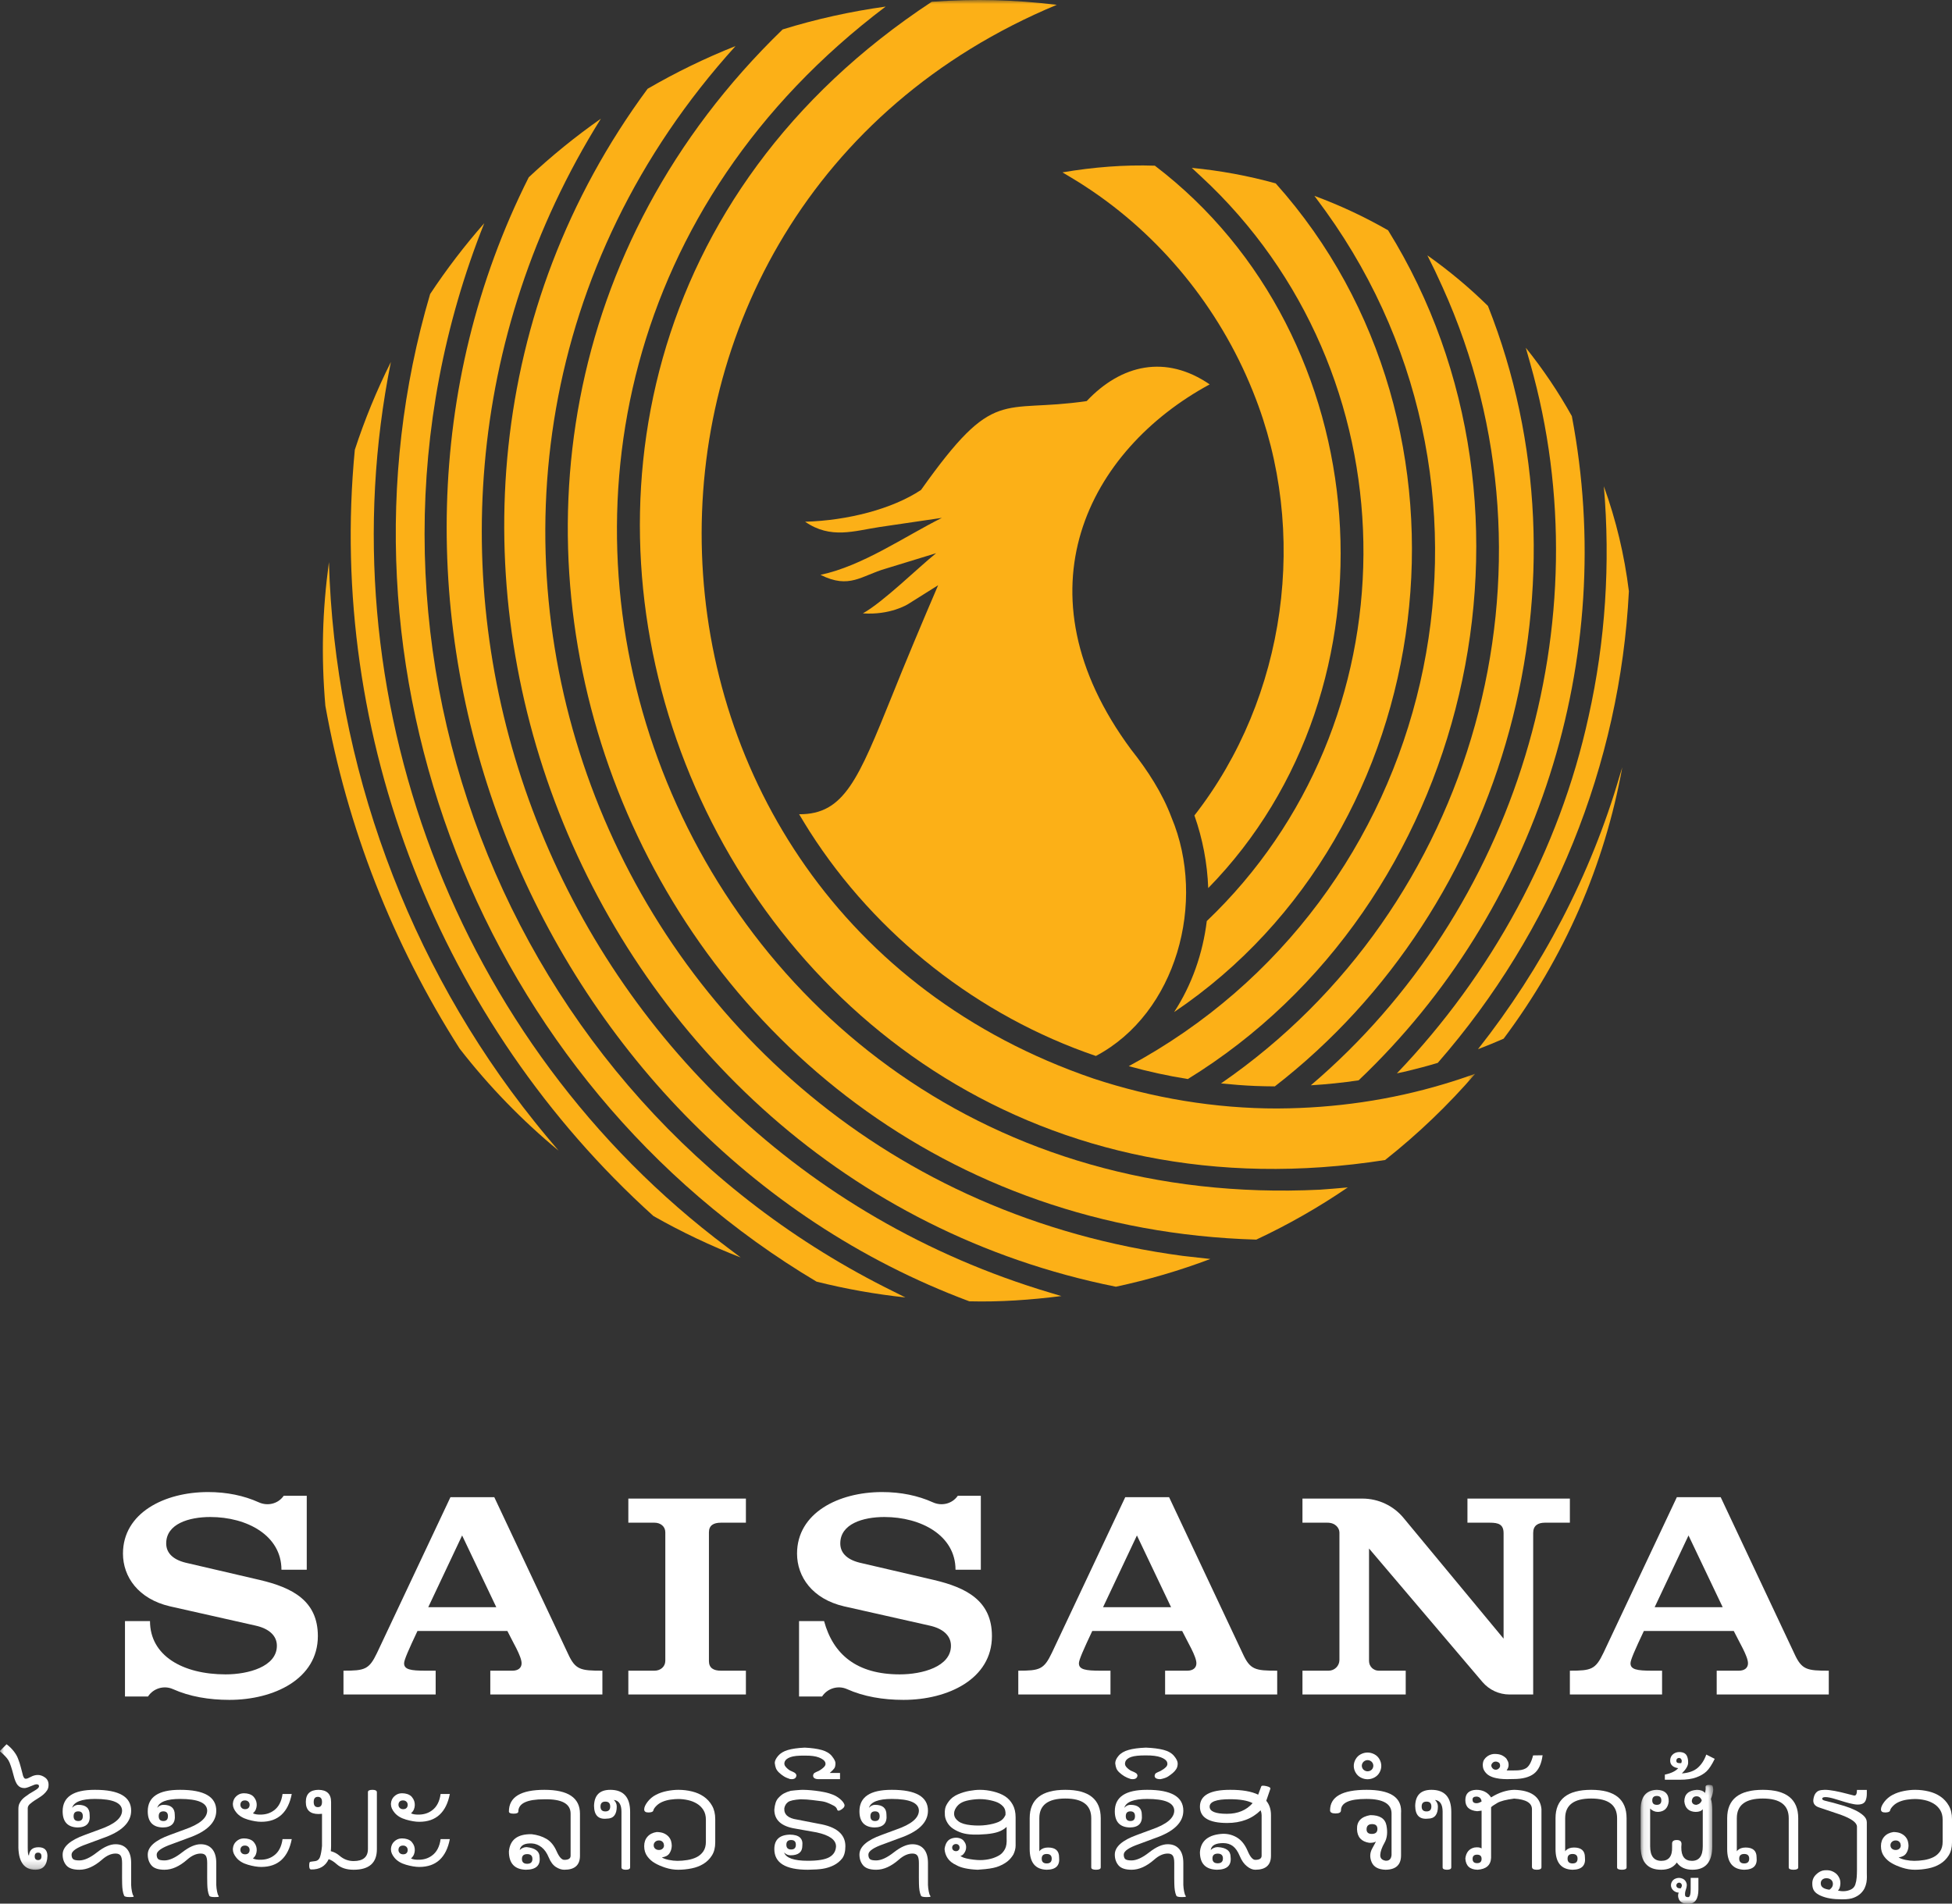 <svg xmlns="http://www.w3.org/2000/svg" width="244" height="238" viewBox="0 0 244 238" fill="none"><rect x="0" y="0" width="244" height="238" fill="#333333" stroke="none"/><script xmlns=""/>
<path fill-rule="evenodd" clip-rule="evenodd" d="M38.344 196.257H35.181C35.181 191.969 30.876 189.663 26.288 189.663C23.623 189.663 20.775 190.516 20.775 192.962C20.775 194.058 21.489 194.946 23.194 195.373L32.476 197.534C36.531 198.49 39.733 200.121 39.733 204.551C39.733 209.903 34.255 212.526 28.672 212.526C26.123 212.526 23.7 212.115 21.62 211.182C20.497 210.679 19.174 211.075 18.5 212.103H15.622V202.674H18.75C18.75 207.004 22.84 209.338 28.209 209.338C31.018 209.338 34.61 208.381 34.61 205.758C34.61 204.447 33.545 203.593 31.944 203.24L21.238 200.829C17.292 199.91 15.371 197.142 15.371 194.239C15.371 189.166 20.529 186.544 26.003 186.544C28.352 186.544 30.48 186.983 32.358 187.831C33.445 188.321 34.724 188.026 35.425 187.062L35.466 187.006H38.344V196.257" fill="white"/>
<path fill-rule="evenodd" clip-rule="evenodd" d="M47.133 206.643L56.307 187.182H61.785L70.998 206.751C71.919 208.769 72.56 208.877 75.299 208.877V211.853H61.287V208.877H64.061C64.77 208.877 65.199 208.523 65.199 207.953C65.199 207.069 64.095 205.297 63.421 203.912H52.183C51.079 206.254 50.512 207.531 50.512 207.953C50.512 208.734 51.33 208.877 53.213 208.877H54.458V211.853H42.935V208.877C45.601 208.877 46.138 208.734 47.133 206.643M57.765 191.969L53.533 200.936H62.035L57.765 191.969" fill="white"/>
<path fill-rule="evenodd" clip-rule="evenodd" d="M88.616 207.669C88.616 208.558 89.218 208.877 90.11 208.877H93.238V211.853H78.542V208.877H81.814C82.558 208.877 83.164 208.38 83.164 207.635V191.577C83.164 190.835 82.558 190.374 81.814 190.374H78.542V187.359H93.238V190.374H90.11C89.218 190.374 88.616 190.693 88.616 191.577V207.669" fill="white"/>
<path fill-rule="evenodd" clip-rule="evenodd" d="M122.603 196.257H119.44C119.44 191.969 115.135 189.663 110.548 189.663C107.882 189.663 105.035 190.516 105.035 192.962C105.035 194.058 105.748 194.946 107.454 195.373L116.736 197.534C120.79 198.49 123.992 200.121 123.992 204.551C123.992 209.903 118.514 212.526 112.932 212.526C110.383 212.526 107.959 212.115 105.88 211.182C104.756 210.679 103.433 211.075 102.759 212.103H99.881V202.674H103.009C104.147 206.854 107.099 209.338 112.469 209.338C115.277 209.338 118.869 208.381 118.869 205.758C118.869 204.447 117.804 203.593 116.203 203.24L105.497 200.829C101.551 199.91 99.63 197.142 99.63 194.239C99.63 189.166 104.788 186.544 110.262 186.544C112.612 186.544 114.74 186.983 116.617 187.831C117.704 188.321 118.983 188.026 119.684 187.062L119.725 187.006H122.603V196.257" fill="white"/>
<path fill-rule="evenodd" clip-rule="evenodd" d="M131.484 206.643L140.657 187.182H146.136L155.348 206.751C156.27 208.769 156.911 208.877 159.65 208.877V211.853H145.638V208.877H148.412C149.122 208.877 149.55 208.523 149.55 207.953C149.55 207.069 148.447 205.297 147.771 203.912H136.533C135.43 206.254 134.863 207.531 134.863 207.953C134.863 208.734 135.681 208.877 137.563 208.877H138.81V211.853H127.286V208.877C129.952 208.877 130.488 208.734 131.484 206.643M142.116 191.969L137.884 200.936H146.383L142.116 191.969" fill="white"/>
<path fill-rule="evenodd" clip-rule="evenodd" d="M167.429 207.531V191.612C167.429 191.047 166.931 190.374 165.936 190.374H162.807V187.359H170.301C172.288 187.359 174.172 188.243 175.438 189.772L187.948 204.87V191.685C187.948 190.585 187.308 190.374 186.243 190.374H183.431V187.359H196.235V190.374H193.106C192.254 190.374 191.648 190.727 191.648 191.65V211.853H188.692C187.386 211.853 186.146 211.28 185.302 210.286L171.129 193.6V207.669C171.129 208.336 171.671 208.877 172.34 208.877H175.715V211.853H162.807V208.877H166.078C166.824 208.877 167.429 208.274 167.429 207.531" fill="white"/>
<path fill-rule="evenodd" clip-rule="evenodd" d="M200.433 206.643L209.607 187.182H215.085L224.298 206.751C225.219 208.769 225.859 208.877 228.598 208.877V211.853H214.587V208.877H217.361C218.07 208.877 218.499 208.523 218.499 207.953C218.499 207.069 217.395 205.297 216.721 203.912H205.482C204.379 206.254 203.812 207.531 203.812 207.953C203.812 208.734 204.63 208.877 206.513 208.877H207.759V211.853H196.235V208.877C198.901 208.877 199.438 208.734 200.433 206.643M211.064 191.969L206.833 200.936H215.335L211.064 191.969" fill="white"/>
<path fill-rule="evenodd" clip-rule="evenodd" d="M202.463 96.975C198.855 109.385 192.757 121.026 184.748 131.176C185.927 130.723 186.984 130.289 187.954 129.86C195.551 119.707 200.569 108.177 202.784 95.935C202.686 96.284 202.566 96.626 202.463 96.975" fill="#FCB017"/>
<path fill-rule="evenodd" clip-rule="evenodd" d="M198.57 89.59C194.929 106.302 186.441 121.837 174.612 134.193C174.983 134.113 175.358 134.041 175.727 133.955C177.05 133.639 178.417 133.277 179.715 132.888L179.719 132.886L179.72 132.886C194.042 116.488 202.519 95.569 203.611 73.919C203.055 69.405 202.008 65.017 200.482 60.801C201.306 70.425 200.681 80.166 198.57 89.59" fill="#FCB017"/>
<path fill-rule="evenodd" clip-rule="evenodd" d="M191.282 45.449C200.489 77.843 189.531 113.825 163.854 135.688C165.856 135.567 167.855 135.363 169.829 135.067C192.224 113.813 202.25 82.282 196.48 52.025C194.804 49.014 192.878 46.156 190.724 43.478C190.911 44.135 191.1 44.791 191.282 45.449" fill="#FCB017"/>
<path fill-rule="evenodd" clip-rule="evenodd" d="M180.315 35.894C196.227 71.046 184.471 113.522 152.624 135.454C154.067 135.6 155.519 135.716 156.943 135.774C156.948 135.774 156.954 135.774 156.959 135.774C157.754 135.806 158.552 135.819 159.353 135.824C188.462 113.256 199.52 72.361 185.993 38.249C183.656 35.95 181.123 33.834 178.421 31.926C179.087 33.233 179.719 34.556 180.315 35.894" fill="#FCB017"/>
<path fill-rule="evenodd" clip-rule="evenodd" d="M165.719 26.416C191.288 62.006 179.799 112.469 141.094 133.296C143.521 133.967 145.991 134.515 148.48 134.906C183.758 113.185 195.254 63.838 173.51 28.792C170.568 27.104 167.485 25.663 164.303 24.488C164.776 25.129 165.251 25.77 165.719 26.416" fill="#FCB017"/>
<path fill-rule="evenodd" clip-rule="evenodd" d="M151.378 23.25C176.978 48.283 176.761 90.432 150.848 115.154C150.353 119.187 148.993 123.125 146.764 126.534C180.415 103.86 186.689 53.337 159.46 22.926C156.04 21.978 152.528 21.33 148.973 20.988C149.791 21.729 150.574 22.498 151.378 23.25" fill="#FCB017"/>
<path fill-rule="evenodd" clip-rule="evenodd" d="M135.631 23.286C145.025 29.394 152.382 38.456 156.564 48.816L156.684 49.118C163.663 66.458 160.819 87.188 149.303 101.951C150.333 104.875 150.916 107.939 151.028 111.034C175.591 85.928 172.363 42.048 144.357 20.715C140.541 20.582 136.643 20.899 132.806 21.549C133.751 22.122 134.711 22.677 135.631 23.286" fill="#FCB017"/>
<path fill-rule="evenodd" clip-rule="evenodd" d="M101.209 103.953C109.524 116.974 122.331 127.028 136.985 132.022C147.05 126.702 150.864 112.747 146.44 102.209C145.293 99.146 143.455 96.321 141.391 93.715C126.718 73.909 136.131 56.225 151.21 48.058C145.728 44.296 140.159 45.556 135.837 50.144C125.063 51.73 124.414 48.169 115.128 61.255C111.554 63.631 105.983 65.077 100.639 65.228C103.849 67.451 106.79 66.362 110.002 65.883L117.732 64.746C113.043 67.091 107.817 70.761 102.562 71.867C106.19 73.7 107.662 71.964 110.747 71.084L117.017 69.161C114.697 71.028 110.422 75.255 107.858 76.686C111.236 76.923 113.39 75.603 113.51 75.527L117.266 73.169C115.404 77.493 112.995 83.243 111.536 86.913C107.289 97.409 105.534 101.84 99.891 101.8C100.321 102.525 100.76 103.242 101.209 103.953" fill="#FCB017"/>
<path fill-rule="evenodd" clip-rule="evenodd" d="M66.792 140.203C50.976 120.447 41.827 95.543 41.117 70.275C40.294 76.363 40.133 81.971 40.67 88.239C43.397 103.445 49.048 117.908 57.451 131.101C61.103 135.801 65.245 140.071 69.823 143.859C68.799 142.65 67.774 141.443 66.792 140.203" fill="#FCB017"/>
<path fill-rule="evenodd" clip-rule="evenodd" d="M90.868 155.92C56.903 130.465 40.533 86.707 48.861 45.254C47.088 48.802 45.58 52.473 44.352 56.236C40.908 92.031 54.955 127.907 81.675 152.03C85.199 154.031 88.845 155.763 92.583 157.213C92.011 156.783 91.436 156.354 90.868 155.92" fill="#FCB017"/>
<path fill-rule="evenodd" clip-rule="evenodd" d="M111.767 161.506C62.507 137.29 40.292 78.667 60.533 27.907C58.076 30.704 55.812 33.667 53.765 36.763C40.019 83.369 60.114 135.27 102.065 160.234C105.686 161.145 109.402 161.806 113.177 162.213C112.704 161.981 112.237 161.742 111.767 161.506" fill="#FCB017"/>
<path fill-rule="evenodd" clip-rule="evenodd" d="M129.809 161.174C68.296 141.807 40.929 69.591 75.108 14.84C71.941 17.062 68.925 19.512 66.094 22.164C39.83 74.38 66.058 142.121 121.162 162.695C124.987 162.793 128.81 162.525 132.669 162.039C131.715 161.751 130.759 161.472 129.809 161.174" fill="#FCB017"/>
<path fill-rule="evenodd" clip-rule="evenodd" d="M147.846 157.017C74.647 147.254 42.434 60.454 91.945 5.757C88.168 7.256 84.486 9.045 80.948 11.102C40.357 66.096 72.495 147.444 139.486 160.871C143.507 160.012 147.46 158.851 151.295 157.404C150.145 157.279 148.995 157.152 147.846 157.017" fill="#FCB017"/>
<mask id="mask0_0_442" style="mask-type:luminance" maskUnits="userSpaceOnUse" x="0" y="0" width="185" height="234">
<path fill-rule="evenodd" clip-rule="evenodd" d="M0 0H184.402V233.764H0V0Z" fill="white"/>
</mask>
<g mask="url(#mask0_0_442)">
<path fill-rule="evenodd" clip-rule="evenodd" d="M164.977 148.74C82.483 152.752 44.953 50.482 110.707 0.822C106.313 1.432 101.999 2.389 97.828 3.681C41.807 57.898 79.165 152.701 157.034 154.983C161.011 153.122 164.843 150.935 168.477 148.456C167.31 148.553 166.141 148.669 164.977 148.74" fill="#FCB017"/>
<path fill-rule="evenodd" clip-rule="evenodd" d="M180.515 135.528C173.829 137.539 166.858 138.543 159.838 138.585L159.684 138.588C151.911 138.595 144.06 137.289 136.655 134.836C73.662 113.288 70.749 26.171 132.098 0.602C126.691 -0.035 122.004 -0.175 116.468 0.223C44.234 47.775 87.719 158.42 173.137 145.03C177.24 141.784 181.016 138.169 184.402 134.246C183.133 134.705 181.816 135.142 180.515 135.528" fill="#FCB017"/>
<path fill-rule="evenodd" clip-rule="evenodd" d="M4.339 232.089C4.339 232.399 4.479 232.554 4.761 232.554C5.042 232.554 5.183 232.399 5.183 232.089C5.183 231.78 5.042 231.625 4.761 231.625C4.479 231.625 4.339 231.78 4.339 232.089ZM2.299 226.174C2.299 225.887 2.344 225.654 2.435 225.473C2.526 225.292 2.625 225.138 2.734 225.012C2.842 224.887 2.971 224.769 3.121 224.658C3.27 224.546 3.459 224.412 3.688 224.254C3.776 224.202 3.879 224.14 3.996 224.07C4.113 224 4.246 223.92 4.396 223.829C4.545 223.739 4.662 223.654 4.747 223.575C4.832 223.496 4.875 223.41 4.875 223.317C4.875 223.223 4.843 223.16 4.778 223.128C4.714 223.096 4.646 223.08 4.576 223.08C4.441 223.08 4.198 223.159 3.846 223.317C3.494 223.474 3.227 223.553 3.046 223.553C2.7 223.553 2.424 223.433 2.22 223.194C2.014 222.954 1.841 222.548 1.7 221.976C1.46 221.035 1.246 220.407 1.059 220.091C0.871 219.776 0.507 219.39 -0.032 218.934L0.821 218.075C1.161 218.326 1.459 218.616 1.714 218.943C1.969 219.27 2.147 219.577 2.25 219.864C2.353 220.15 2.419 220.332 2.448 220.411C2.477 220.49 2.524 220.652 2.588 220.897C2.653 221.108 2.707 221.314 2.751 221.515C2.795 221.717 2.835 221.872 2.87 221.98C2.905 222.088 2.949 222.183 3.002 222.264C3.055 222.346 3.131 222.388 3.231 222.388C3.359 222.388 3.568 222.308 3.855 222.151C4.142 221.993 4.435 221.914 4.735 221.914C5.033 221.914 5.331 222.019 5.627 222.23C5.923 222.44 6.071 222.744 6.071 223.141C6.071 223.416 6.01 223.645 5.89 223.829C5.77 224.013 5.624 224.181 5.451 224.333C5.278 224.485 5.085 224.627 4.87 224.758C4.657 224.89 4.462 225.014 4.286 225.13C4.11 225.247 3.933 225.382 3.754 225.533C3.575 225.686 3.48 225.855 3.468 226.042V231.029C3.468 231.642 3.518 231.961 3.617 231.985C3.676 231.295 4.075 230.95 4.814 230.95C5.546 230.95 5.919 231.31 5.93 232.028C5.895 233.185 5.394 233.764 4.427 233.764C3.067 233.764 2.357 232.852 2.299 231.029V226.174V226.174Z" fill="white"/>
</g>
<path fill-rule="evenodd" clip-rule="evenodd" d="M9.782 226.463C9.395 226.463 9.201 226.664 9.201 227.067C9.201 227.471 9.395 227.673 9.782 227.673C10.163 227.673 10.353 227.471 10.353 227.067C10.353 226.664 10.163 226.463 9.782 226.463ZM15.26 232.922C15.26 232.49 15.2 232.185 15.08 232.006C14.959 231.828 14.75 231.739 14.451 231.739C13.894 231.739 13.328 231.993 12.754 232.501C11.792 233.343 10.851 233.764 9.931 233.764C9.146 233.764 8.599 233.581 8.291 233.216C7.984 232.851 7.83 232.402 7.83 231.87C7.83 230.895 8.756 230.074 10.608 229.408L12.437 228.733C14.319 228.084 15.26 227.293 15.26 226.358C15.23 225.394 14.099 224.911 11.866 224.911C10.195 224.911 9.245 225.28 9.017 226.016C9.239 225.77 9.494 225.648 9.782 225.648C10.732 225.648 11.206 226.06 11.206 226.883C11.312 227.935 10.811 228.467 9.702 228.479C8.454 228.444 7.83 227.769 7.83 226.454C7.83 224.666 9.166 223.772 11.84 223.772H11.892C14.893 223.772 16.394 224.643 16.394 226.384C16.394 227.862 15.198 229.01 12.807 229.828L10.872 230.547C9.588 230.991 8.946 231.432 8.946 231.87C8.946 232.127 9.008 232.313 9.131 232.427C9.254 232.541 9.515 232.598 9.914 232.598C10.541 232.598 11.282 232.259 12.138 231.581C13 230.909 13.768 230.573 14.442 230.573C15.058 230.573 15.537 230.773 15.88 231.174C16.223 231.574 16.394 232.157 16.394 232.922V235.666C16.406 235.952 16.44 236.228 16.495 236.494C16.551 236.76 16.605 236.925 16.658 236.989C16.693 237.03 16.711 237.065 16.711 237.094C16.711 237.106 16.708 237.117 16.702 237.129C16.679 237.164 16.515 237.182 16.209 237.182C15.788 237.182 15.556 237.12 15.515 236.998C15.432 236.817 15.373 236.601 15.335 236.353C15.297 236.105 15.274 235.838 15.268 235.551C15.257 235.394 15.254 234.517 15.26 232.922V232.922Z" fill="white"/>
<path fill-rule="evenodd" clip-rule="evenodd" d="M20.422 226.463C20.035 226.463 19.841 226.664 19.841 227.067C19.841 227.471 20.035 227.673 20.422 227.673C20.803 227.673 20.993 227.471 20.993 227.067C20.993 226.664 20.803 226.463 20.422 226.463ZM25.9 232.922C25.9 232.49 25.84 232.185 25.72 232.006C25.599 231.828 25.39 231.739 25.091 231.739C24.534 231.739 23.968 231.993 23.394 232.501C22.433 233.343 21.492 233.764 20.571 233.764C19.785 233.764 19.239 233.581 18.931 233.216C18.623 232.851 18.469 232.402 18.469 231.87C18.469 230.895 19.396 230.074 21.248 229.408L23.077 228.733C24.959 228.084 25.9 227.293 25.9 226.358C25.87 225.394 24.739 224.911 22.505 224.911C20.835 224.911 19.885 225.28 19.656 226.016C19.879 225.77 20.134 225.648 20.422 225.648C21.371 225.648 21.846 226.06 21.846 226.883C21.952 227.935 21.45 228.467 20.343 228.479C19.094 228.444 18.469 227.769 18.469 226.454C18.469 224.666 19.806 223.772 22.479 223.772H22.532C25.534 223.772 27.034 224.643 27.034 226.384C27.034 227.862 25.838 229.01 23.446 229.828L21.512 230.547C20.228 230.991 19.586 231.432 19.586 231.87C19.586 232.127 19.648 232.313 19.771 232.427C19.894 232.541 20.155 232.598 20.554 232.598C21.181 232.598 21.922 232.259 22.778 231.581C23.64 230.909 24.408 230.573 25.082 230.573C25.698 230.573 26.177 230.773 26.52 231.174C26.863 231.574 27.034 232.157 27.034 232.922V235.666C27.046 235.952 27.079 236.228 27.135 236.494C27.191 236.76 27.245 236.925 27.298 236.989C27.333 237.03 27.351 237.065 27.351 237.094C27.351 237.106 27.348 237.117 27.342 237.129C27.318 237.164 27.154 237.182 26.85 237.182C26.428 237.182 26.196 237.12 26.155 236.998C26.073 236.817 26.013 236.601 25.974 236.353C25.936 236.105 25.915 235.838 25.909 235.551C25.897 235.394 25.894 234.517 25.9 232.922V232.922Z" fill="white"/>
<path fill-rule="evenodd" clip-rule="evenodd" d="M30.209 231.677C30.314 231.783 30.457 231.835 30.639 231.835C30.821 231.835 30.96 231.786 31.057 231.686C31.154 231.587 31.202 231.456 31.202 231.292C31.202 231.128 31.148 230.995 31.04 230.893C30.931 230.791 30.792 230.74 30.622 230.74C30.434 230.74 30.292 230.79 30.195 230.889C30.099 230.988 30.05 231.12 30.05 231.283C30.05 231.441 30.103 231.573 30.209 231.677ZM30.209 226.033C30.314 226.139 30.457 226.191 30.639 226.191C30.821 226.191 30.96 226.142 31.057 226.042C31.154 225.943 31.202 225.811 31.202 225.648C31.202 225.484 31.148 225.351 31.04 225.249C30.931 225.147 30.792 225.095 30.622 225.095C30.434 225.095 30.292 225.145 30.195 225.245C30.099 225.344 30.05 225.475 30.05 225.639C30.05 225.797 30.103 225.928 30.209 226.033ZM29.567 232.282C29.262 231.92 29.109 231.567 29.109 231.222V231.134C29.139 230.761 29.276 230.46 29.523 230.232C29.769 230.004 30.038 229.878 30.332 229.855C30.396 229.849 30.457 229.846 30.516 229.846C30.739 229.846 30.95 229.878 31.149 229.942C31.401 230.024 31.596 230.15 31.734 230.319C31.872 230.489 31.967 230.658 32.02 230.827C32.073 230.997 32.096 231.169 32.09 231.345C32.084 231.52 32.048 231.692 31.98 231.861C31.913 232.031 31.791 232.195 31.615 232.352C31.867 232.481 32.231 232.534 32.706 232.51C33.292 232.487 33.802 232.315 34.236 231.993C34.828 231.567 35.189 230.88 35.318 229.933H36.469C36.252 231.073 35.826 231.938 35.19 232.528C34.554 233.118 33.709 233.413 32.653 233.413C32.178 233.413 31.627 233.322 31 233.141C30.372 232.96 29.895 232.674 29.567 232.282ZM29.567 226.638C29.262 226.276 29.109 225.922 29.109 225.578V225.49C29.139 225.116 29.276 224.815 29.523 224.587C29.769 224.359 30.038 224.234 30.332 224.211C30.396 224.205 30.457 224.202 30.516 224.202C30.739 224.202 30.95 224.234 31.149 224.298C31.401 224.38 31.596 224.506 31.734 224.675C31.872 224.844 31.967 225.014 32.02 225.183C32.073 225.353 32.096 225.525 32.09 225.7C32.084 225.876 32.048 226.048 31.98 226.217C31.913 226.387 31.791 226.551 31.615 226.708C31.867 226.837 32.231 226.889 32.706 226.866C33.292 226.843 33.802 226.67 34.236 226.349C34.828 225.922 35.189 225.236 35.318 224.289H36.469C36.252 225.429 35.826 226.294 35.19 226.883C34.554 227.474 33.709 227.769 32.653 227.769C32.178 227.769 31.627 227.678 31 227.497C30.372 227.316 29.895 227.03 29.567 226.638V226.638Z" fill="white"/>
<path fill-rule="evenodd" clip-rule="evenodd" d="M39.731 225.937C40.078 225.937 40.251 225.721 40.251 225.289C40.251 224.862 40.078 224.649 39.731 224.649C39.386 224.649 39.213 224.862 39.213 225.289C39.213 225.721 39.386 225.937 39.731 225.937ZM41.35 231.441C41.76 231.546 42.123 231.736 42.44 232.011C42.956 232.455 43.542 232.677 44.199 232.677C45.395 232.677 45.992 232.171 45.992 231.161V224.053C45.992 223.866 46.18 223.772 46.555 223.772C46.925 223.772 47.109 223.871 47.109 224.07V231.204C47.109 232.91 46.139 233.764 44.199 233.764C43.307 233.764 42.601 233.53 42.079 233.063C41.746 232.759 41.414 232.551 41.086 232.44C40.676 233.322 39.943 233.752 38.888 233.729C38.729 233.723 38.65 233.568 38.65 233.264C38.65 232.96 38.688 232.798 38.765 232.778C38.84 232.757 39.04 232.728 39.362 232.69C39.685 232.652 39.9 232.469 40.009 232.142C40.117 231.815 40.198 231.365 40.251 230.792V226.77C40.08 226.787 39.934 226.796 39.811 226.796C38.756 226.796 38.228 226.294 38.228 225.289C38.228 224.289 38.756 223.784 39.811 223.772C40.86 223.784 41.385 224.289 41.385 225.289V230.801C41.385 231.029 41.373 231.243 41.35 231.441V231.441Z" fill="white"/>
<path fill-rule="evenodd" clip-rule="evenodd" d="M49.967 231.677C50.072 231.783 50.216 231.835 50.398 231.835C50.58 231.835 50.719 231.786 50.815 231.686C50.913 231.587 50.961 231.456 50.961 231.292C50.961 231.128 50.907 230.995 50.798 230.893C50.69 230.791 50.551 230.74 50.38 230.74C50.193 230.74 50.051 230.79 49.954 230.889C49.857 230.988 49.809 231.12 49.809 231.283C49.809 231.441 49.862 231.573 49.967 231.677ZM49.967 226.033C50.072 226.139 50.216 226.191 50.398 226.191C50.58 226.191 50.719 226.142 50.815 226.042C50.913 225.943 50.961 225.811 50.961 225.648C50.961 225.484 50.907 225.351 50.798 225.249C50.69 225.147 50.551 225.095 50.38 225.095C50.193 225.095 50.051 225.145 49.954 225.245C49.857 225.344 49.809 225.475 49.809 225.639C49.809 225.797 49.862 225.928 49.967 226.033ZM49.325 232.282C49.02 231.92 48.868 231.567 48.868 231.222V231.134C48.897 230.761 49.035 230.46 49.281 230.232C49.527 230.004 49.797 229.878 50.09 229.855C50.155 229.849 50.216 229.846 50.275 229.846C50.498 229.846 50.709 229.878 50.908 229.942C51.16 230.024 51.355 230.15 51.493 230.319C51.63 230.489 51.725 230.658 51.779 230.827C51.831 230.997 51.855 231.169 51.849 231.345C51.843 231.52 51.806 231.692 51.739 231.861C51.671 232.031 51.55 232.195 51.374 232.352C51.626 232.481 51.989 232.534 52.464 232.51C53.051 232.487 53.561 232.315 53.994 231.993C54.587 231.567 54.947 230.88 55.076 229.933H56.228C56.011 231.073 55.584 231.938 54.949 232.528C54.312 233.118 53.467 233.413 52.412 233.413C51.937 233.413 51.386 233.322 50.759 233.141C50.131 232.96 49.653 232.674 49.325 232.282ZM49.325 226.638C49.02 226.276 48.868 225.922 48.868 225.578V225.49C48.897 225.116 49.035 224.815 49.281 224.587C49.527 224.359 49.797 224.234 50.09 224.211C50.155 224.205 50.216 224.202 50.275 224.202C50.498 224.202 50.709 224.234 50.908 224.298C51.16 224.38 51.355 224.506 51.493 224.675C51.63 224.844 51.725 225.014 51.779 225.183C51.831 225.353 51.855 225.525 51.849 225.7C51.843 225.876 51.806 226.048 51.739 226.217C51.671 226.387 51.55 226.551 51.374 226.708C51.626 226.837 51.989 226.889 52.464 226.866C53.051 226.843 53.561 226.67 53.994 226.349C54.587 225.922 54.947 225.236 55.076 224.289H56.228C56.011 225.429 55.584 226.294 54.949 226.883C54.312 227.474 53.467 227.769 52.412 227.769C51.937 227.769 51.386 227.678 50.759 227.497C50.131 227.316 49.653 227.03 49.325 226.638V226.638Z" fill="white"/>
<path fill-rule="evenodd" clip-rule="evenodd" d="M65.9 233.018C66.334 233.018 66.551 232.817 66.551 232.414C66.551 232.011 66.334 231.809 65.9 231.809C65.461 231.809 65.241 232.011 65.241 232.414C65.241 232.817 65.461 233.018 65.9 233.018ZM70.543 233.764C70.198 233.764 69.844 233.648 69.484 233.418C69.124 233.186 68.826 232.788 68.591 232.221C68.357 231.654 68.058 231.229 67.694 230.946C67.331 230.663 66.941 230.506 66.525 230.477C65.587 230.424 65.065 230.699 64.96 231.301C65.212 231.055 65.501 230.933 65.83 230.933C66.909 231.049 67.448 231.462 67.448 232.168C67.577 233.22 67.009 233.752 65.742 233.764C64.323 233.729 63.614 232.966 63.614 231.476C63.749 230.004 64.698 229.285 66.463 229.32C67.167 229.402 67.782 229.597 68.31 229.907C68.838 230.217 69.259 230.731 69.576 231.45C69.892 232.168 70.215 232.528 70.543 232.528C71.065 232.528 71.326 232.355 71.326 232.011V226.761C71.332 225.511 70.233 224.909 68.029 224.955C65.877 224.955 64.798 225.464 64.792 226.48C64.792 226.662 64.596 226.752 64.203 226.752C63.811 226.752 63.614 226.662 63.614 226.48C63.614 224.675 65.094 223.772 68.055 223.772C71.015 223.772 72.496 224.769 72.496 226.761V232.011C72.496 233.18 71.845 233.764 70.543 233.764V233.764Z" fill="white"/>
<path fill-rule="evenodd" clip-rule="evenodd" d="M76.276 225.858C76.276 225.449 76.074 225.245 75.67 225.245C75.265 225.245 75.063 225.449 75.063 225.858C75.063 226.267 75.265 226.471 75.67 226.471C76.074 226.471 76.276 226.267 76.276 225.858ZM78.229 233.764C77.865 233.764 77.683 233.664 77.683 233.466V226.507C77.683 225.601 77.364 225.11 76.725 225.034C76.971 225.274 77.094 225.548 77.094 225.858C77.094 226.869 76.681 227.374 75.855 227.374C74.799 227.491 74.266 226.957 74.254 225.77C74.29 224.438 74.967 223.772 76.285 223.772C77.939 223.772 78.766 224.692 78.766 226.533V233.466C78.766 233.664 78.586 233.764 78.229 233.764V233.764Z" fill="white"/>
<path fill-rule="evenodd" clip-rule="evenodd" d="M82.815 230.267C82.7 230.156 82.552 230.1 82.371 230.1C82.177 230.1 82.019 230.159 81.896 230.276C81.773 230.392 81.711 230.533 81.711 230.696C81.711 230.877 81.773 231.022 81.896 231.13C82.019 231.238 82.177 231.292 82.371 231.292C82.552 231.292 82.704 231.238 82.823 231.13C82.943 231.022 83.004 230.877 83.004 230.696L82.986 230.679C82.986 230.515 82.929 230.378 82.815 230.267ZM84.692 232.651C85.079 232.651 85.487 232.617 85.914 232.55C86.342 232.482 86.728 232.364 87.071 232.195C87.414 232.025 87.694 231.784 87.91 231.472C88.127 231.159 88.236 230.754 88.236 230.258V227.506C88.236 227.033 88.133 226.631 87.928 226.3C87.723 225.971 87.452 225.703 87.115 225.499C86.777 225.294 86.403 225.147 85.989 225.056C85.576 224.965 85.167 224.92 84.763 224.92C84.51 224.92 84.207 224.944 83.852 224.99C83.498 225.037 83.162 225.125 82.845 225.254C82.529 225.382 82.262 225.556 82.046 225.775C81.828 225.994 81.703 226.185 81.667 226.349C81.632 226.513 81.433 226.597 81.069 226.603C80.705 226.609 80.524 226.48 80.524 226.217C80.524 225.955 80.665 225.639 80.946 225.271C81.228 224.903 81.576 224.611 81.992 224.395C82.409 224.178 82.869 224.021 83.373 223.921C83.877 223.822 84.352 223.772 84.798 223.772C85.378 223.772 85.945 223.84 86.499 223.974C87.053 224.108 87.544 224.323 87.972 224.618C88.4 224.913 88.746 225.293 89.009 225.757C89.273 226.222 89.405 226.781 89.405 227.436V230.354C89.405 230.997 89.267 231.537 88.992 231.976C88.716 232.414 88.362 232.766 87.928 233.031C87.494 233.298 86.998 233.486 86.438 233.597C85.878 233.708 85.319 233.764 84.763 233.764C84.235 233.764 83.706 233.677 83.175 233.505C82.645 233.332 82.21 233.144 81.869 232.939C81.488 232.724 81.169 232.439 80.911 232.085C80.653 231.732 80.524 231.307 80.524 230.81C80.524 230.331 80.663 229.935 80.942 229.622C81.22 229.31 81.603 229.119 82.089 229.048C82.464 229.054 82.772 229.112 83.012 229.223C83.253 229.335 83.447 229.476 83.593 229.649C83.74 229.821 83.839 230.007 83.892 230.205C83.944 230.404 83.971 230.594 83.971 230.775C83.959 231.126 83.863 231.438 83.681 231.713C83.499 231.987 83.183 232.157 82.731 232.221C82.942 232.355 83.235 232.461 83.611 232.536C83.986 232.613 84.346 232.651 84.692 232.651V232.651Z" fill="white"/>
<path fill-rule="evenodd" clip-rule="evenodd" d="M98.893 230.048C98.494 230.048 98.295 230.243 98.295 230.635C98.295 231.032 98.494 231.231 98.893 231.231C99.286 231.231 99.482 231.032 99.482 230.635C99.482 230.243 99.286 230.048 98.893 230.048ZM100.062 223.781C100.156 223.775 100.259 223.772 100.371 223.772C100.529 223.772 100.704 223.778 100.898 223.789C101.209 223.807 101.559 223.84 101.949 223.886C102.338 223.933 102.717 223.994 103.083 224.07C103.449 224.146 103.793 224.249 104.112 224.377C104.431 224.506 104.726 224.682 104.996 224.907C105.265 225.132 105.445 225.354 105.537 225.573C105.627 225.792 105.516 226.007 105.202 226.217C104.889 226.428 104.702 226.434 104.644 226.235C104.585 226.037 104.448 225.879 104.23 225.762C104.013 225.645 103.769 225.529 103.496 225.416C103.224 225.302 102.942 225.227 102.652 225.192C102.362 225.157 101.994 225.11 101.549 225.052C101.103 224.993 100.614 224.961 100.08 224.955C99.272 225.008 98.745 225.125 98.502 225.306C98.258 225.487 98.105 225.741 98.04 226.068C97.981 226.852 98.509 227.325 99.623 227.489L102.323 228.014C104.556 228.382 105.673 229.317 105.673 230.819C105.673 231.485 105.538 231.996 105.269 232.352C104.987 232.709 104.638 232.992 104.222 233.202C103.805 233.413 103.348 233.559 102.85 233.641C102.428 233.711 101.804 233.752 100.977 233.764C98.187 233.764 96.791 232.902 96.791 231.178C96.791 230.01 97.439 229.408 98.735 229.373C99.884 229.384 100.402 229.846 100.292 230.757C100.292 231.558 99.799 231.958 98.814 231.958C98.515 231.958 98.248 231.841 98.014 231.608C98.26 232.297 99.248 232.642 100.977 232.642C102.237 232.642 103.133 232.493 103.664 232.195C104.194 231.897 104.474 231.447 104.503 230.845C104.503 230.027 103.694 229.443 102.076 229.092L99.403 228.619C97.662 228.339 96.791 227.547 96.791 226.244C96.85 225.59 97.003 225.122 97.249 224.842C97.495 224.561 97.741 224.355 97.987 224.224C98.233 224.092 98.518 223.983 98.841 223.895C99.198 223.848 99.605 223.81 100.062 223.781V223.781Z" fill="white"/>
<path fill-rule="evenodd" clip-rule="evenodd" d="M105.004 222.44H102.358C101.877 222.44 101.637 222.291 101.637 221.993C101.655 221.835 101.713 221.724 101.813 221.66C101.913 221.596 102.094 221.508 102.358 221.397C102.627 221.245 102.849 221.079 103.022 220.897C103.195 220.716 103.236 220.519 103.145 220.306C103.054 220.093 102.799 219.902 102.38 219.732C101.961 219.563 101.364 219.484 100.591 219.495C99.775 219.484 99.18 219.546 98.805 219.684C98.43 219.821 98.194 220.004 98.098 220.231C98.001 220.459 98.03 220.67 98.185 220.862C98.341 221.055 98.527 221.219 98.744 221.353C99.096 221.5 99.315 221.612 99.403 221.691C99.491 221.769 99.541 221.861 99.552 221.967C99.523 222.283 99.324 222.44 98.955 222.44C98.89 222.44 98.82 222.434 98.744 222.422C98.433 222.323 98.171 222.205 97.957 222.068C97.743 221.93 97.546 221.775 97.368 221.603C97.189 221.431 97.064 221.255 96.994 221.077C96.923 220.899 96.874 220.678 96.844 220.415C96.844 220.158 96.982 219.865 97.258 219.535C97.533 219.204 97.936 218.959 98.467 218.798C98.997 218.638 99.705 218.537 100.591 218.496C101.447 218.537 102.157 218.636 102.723 218.794C103.289 218.952 103.713 219.21 103.998 219.569C104.282 219.929 104.427 220.214 104.433 220.424C104.433 220.722 104.386 220.94 104.292 221.077C104.199 221.215 104.008 221.409 103.721 221.66H105.004V222.44" fill="white"/>
<path fill-rule="evenodd" clip-rule="evenodd" d="M109.384 226.463C108.997 226.463 108.803 226.664 108.803 227.067C108.803 227.471 108.997 227.673 109.384 227.673C109.765 227.673 109.955 227.471 109.955 227.067C109.955 226.664 109.765 226.463 109.384 226.463ZM114.862 232.922C114.862 232.49 114.802 232.185 114.682 232.006C114.561 231.828 114.352 231.739 114.053 231.739C113.496 231.739 112.93 231.993 112.356 232.501C111.394 233.343 110.454 233.764 109.533 233.764C108.747 233.764 108.201 233.581 107.893 233.216C107.585 232.851 107.431 232.402 107.431 231.87C107.431 230.895 108.358 230.074 110.21 229.408L112.039 228.733C113.921 228.084 114.862 227.293 114.862 226.358C114.832 225.394 113.701 224.911 111.467 224.911C109.797 224.911 108.847 225.28 108.618 226.016C108.841 225.77 109.096 225.648 109.384 225.648C110.333 225.648 110.808 226.06 110.808 226.883C110.914 227.935 110.412 228.467 109.305 228.479C108.056 228.444 107.431 227.769 107.431 226.454C107.431 224.666 108.768 223.772 111.441 223.772H111.494C114.495 223.772 115.996 224.643 115.996 226.384C115.996 227.862 114.8 229.01 112.408 229.828L110.474 230.547C109.19 230.991 108.548 231.432 108.548 231.87C108.548 232.127 108.61 232.313 108.733 232.427C108.856 232.541 109.117 232.598 109.515 232.598C110.143 232.598 110.884 232.259 111.74 231.581C112.602 230.909 113.37 230.573 114.044 230.573C114.659 230.573 115.139 230.773 115.482 231.174C115.825 231.574 115.996 232.157 115.996 232.922V235.666C116.008 235.952 116.041 236.228 116.097 236.494C116.153 236.76 116.207 236.925 116.26 236.989C116.295 237.03 116.313 237.065 116.313 237.094C116.313 237.106 116.309 237.117 116.304 237.129C116.28 237.164 116.116 237.182 115.812 237.182C115.39 237.182 115.158 237.12 115.117 236.998C115.035 236.817 114.975 236.601 114.936 236.353C114.898 236.105 114.876 235.838 114.871 235.551C114.859 235.394 114.856 234.517 114.862 232.922V232.922Z" fill="white"/>
<path fill-rule="evenodd" clip-rule="evenodd" d="M125.383 225.845C125.14 225.579 124.828 225.382 124.446 225.254C124.065 225.125 123.636 225.031 123.158 224.973C122.68 224.915 122.157 224.922 121.588 224.995C121.02 225.068 120.577 225.182 120.261 225.337C119.944 225.492 119.689 225.719 119.496 226.02C119.302 226.321 119.228 226.62 119.272 226.919C119.315 227.217 119.502 227.485 119.83 227.725C120.158 227.965 120.666 228.12 121.355 228.189C122.044 228.26 122.691 228.254 123.295 228.172C123.898 228.09 124.402 227.963 124.807 227.791C125.211 227.618 125.504 227.328 125.686 226.919C125.727 226.469 125.626 226.111 125.383 225.845ZM119.817 230.67C119.732 230.588 119.628 230.547 119.505 230.547C119.364 230.547 119.248 230.59 119.157 230.674C119.066 230.759 119.021 230.865 119.021 230.994C119.021 231.128 119.066 231.237 119.157 231.318C119.248 231.4 119.364 231.441 119.505 231.441C119.628 231.441 119.732 231.4 119.817 231.318C119.902 231.237 119.944 231.128 119.944 230.994V230.985C119.944 230.857 119.902 230.752 119.817 230.67ZM122.204 233.764C120.997 233.711 120.108 233.518 119.54 233.185C119.053 232.963 118.693 232.677 118.458 232.326C118.224 231.976 118.095 231.587 118.071 231.161C118.124 230.792 118.229 230.496 118.388 230.271C118.546 230.046 118.77 229.896 119.061 229.82C119.351 229.744 119.621 229.738 119.874 229.802C120.126 229.866 120.318 229.976 120.45 230.131C120.582 230.286 120.673 230.449 120.723 230.622C120.772 230.794 120.779 230.98 120.744 231.178C120.709 231.377 120.62 231.568 120.476 231.752C120.333 231.936 120.194 232.023 120.058 232.011C120.187 232.186 120.577 232.328 121.228 232.436C121.879 232.544 122.431 232.58 122.885 232.545C123.34 232.51 123.741 232.436 124.091 232.322C124.439 232.208 124.736 232.07 124.983 231.91C125.229 231.749 125.44 231.508 125.616 231.187C125.792 230.865 125.862 230.404 125.827 229.802V228.408C125.54 228.677 125.197 228.882 124.798 229.022C124.399 229.162 123.898 229.258 123.295 229.311C122.691 229.364 122.125 229.382 121.597 229.364C121.07 229.346 120.618 229.277 120.243 229.158C119.868 229.038 119.519 228.876 119.197 228.671C118.874 228.467 118.619 228.21 118.432 227.9C118.244 227.591 118.137 227.28 118.111 226.967C118.085 226.654 118.098 226.363 118.15 226.095C118.203 225.826 118.364 225.517 118.634 225.166C118.903 224.815 119.272 224.539 119.738 224.337C120.204 224.136 120.68 223.992 121.166 223.904C121.653 223.816 122.096 223.772 122.494 223.772C123.045 223.772 123.608 223.844 124.182 223.987C124.757 224.13 125.239 224.327 125.629 224.579C126.019 224.83 126.337 225.174 126.583 225.613C126.829 226.051 126.952 226.586 126.952 227.217V230.74C126.952 231.09 126.859 231.464 126.671 231.861C126.454 232.212 126.211 232.496 125.941 232.712C125.672 232.928 125.329 233.125 124.912 233.303C124.497 233.482 123.91 233.609 123.154 233.685L122.204 233.764V233.764Z" fill="white"/>
<path fill-rule="evenodd" clip-rule="evenodd" d="M130.839 231.792C130.423 231.792 130.214 231.987 130.214 232.379C130.214 232.776 130.423 232.975 130.839 232.975C131.255 232.975 131.464 232.776 131.464 232.379C131.464 231.987 131.255 231.792 130.839 231.792ZM128.711 227.322C128.711 224.955 130.197 223.772 133.169 223.772C136.118 223.772 137.592 224.955 137.592 227.322V233.474C137.592 233.667 137.396 233.764 137.003 233.764C136.604 233.764 136.406 233.667 136.406 233.474V227.322C136.406 225.68 135.326 224.859 133.169 224.859C131 224.859 129.916 225.68 129.916 227.322V231.467L129.995 231.353C130.241 231.108 130.581 230.985 131.015 230.985C131.929 230.985 132.387 231.391 132.387 232.204C132.504 233.232 131.988 233.752 130.839 233.764C129.42 233.729 128.711 232.866 128.711 231.178V227.322V227.322Z" fill="white"/>
<path fill-rule="evenodd" clip-rule="evenodd" d="M141.304 226.463C140.917 226.463 140.723 226.664 140.723 227.067C140.723 227.471 140.917 227.673 141.304 227.673C141.685 227.673 141.875 227.471 141.875 227.067C141.875 226.664 141.685 226.463 141.304 226.463ZM146.782 232.922C146.782 232.49 146.722 232.185 146.602 232.006C146.481 231.828 146.272 231.739 145.973 231.739C145.415 231.739 144.85 231.993 144.276 232.501C143.314 233.343 142.373 233.764 141.453 233.764C140.667 233.764 140.121 233.581 139.813 233.216C139.505 232.851 139.351 232.402 139.351 231.87C139.351 230.895 140.277 230.074 142.13 229.408L143.959 228.733C145.841 228.084 146.782 227.293 146.782 226.358C146.752 225.394 145.621 224.911 143.387 224.911C141.716 224.911 140.767 225.28 140.538 226.016C140.761 225.77 141.016 225.648 141.304 225.648C142.253 225.648 142.728 226.06 142.728 226.883C142.833 227.935 142.332 228.467 141.224 228.479C139.975 228.444 139.351 227.769 139.351 226.454C139.351 224.666 140.688 223.772 143.361 223.772H143.414C146.415 223.772 147.916 224.643 147.916 226.384C147.916 227.862 146.72 229.01 144.329 229.828L142.394 230.547C141.11 230.991 140.468 231.432 140.468 231.87C140.468 232.127 140.529 232.313 140.652 232.427C140.776 232.541 141.037 232.598 141.435 232.598C142.062 232.598 142.804 232.259 143.66 231.581C144.522 230.909 145.289 230.573 145.964 230.573C146.579 230.573 147.059 230.773 147.401 231.174C147.745 231.574 147.916 232.157 147.916 232.922V235.666C147.928 235.952 147.961 236.228 148.017 236.494C148.073 236.76 148.127 236.925 148.18 236.989C148.215 237.03 148.232 237.065 148.232 237.094C148.232 237.106 148.229 237.117 148.223 237.129C148.2 237.164 148.036 237.182 147.731 237.182C147.309 237.182 147.078 237.12 147.037 236.998C146.955 236.817 146.894 236.601 146.856 236.353C146.818 236.105 146.796 235.838 146.791 235.551C146.779 235.394 146.776 234.517 146.782 232.922V232.922Z" fill="white"/>
<path fill-rule="evenodd" clip-rule="evenodd" d="M144.328 222.019C144.352 221.85 144.412 221.736 144.508 221.677C144.605 221.619 144.792 221.531 145.066 221.414C145.337 221.268 145.562 221.107 145.744 220.928C145.926 220.75 145.972 220.543 145.885 220.306C145.797 220.069 145.535 219.869 145.098 219.705C144.661 219.542 144.041 219.463 143.238 219.469C142.411 219.463 141.803 219.526 141.413 219.657C141.024 219.789 140.779 219.98 140.679 220.231C140.579 220.483 140.61 220.703 140.771 220.893C140.933 221.083 141.124 221.243 141.347 221.371C141.711 221.517 141.938 221.628 142.029 221.704C142.12 221.78 142.171 221.873 142.183 221.984C142.153 222.288 141.948 222.44 141.567 222.44C141.503 222.44 141.43 222.434 141.347 222.422C141.03 222.323 140.762 222.206 140.543 222.072C140.323 221.938 140.12 221.786 139.936 221.616C139.751 221.447 139.624 221.277 139.553 221.108C139.483 220.938 139.434 220.722 139.404 220.459C139.404 220.156 139.544 219.84 139.826 219.513C140.108 219.185 140.52 218.943 141.066 218.786C141.611 218.627 142.335 218.531 143.238 218.496C144.123 218.531 144.857 218.625 145.441 218.777C146.024 218.928 146.464 219.183 146.759 219.539C147.056 219.895 147.207 220.205 147.213 220.468C147.213 220.754 147.151 220.992 147.028 221.182C146.904 221.372 146.758 221.537 146.588 221.677C146.418 221.818 146.229 221.958 146.021 222.098C145.813 222.239 145.495 222.352 145.066 222.44C144.574 222.44 144.328 222.3 144.328 222.019" fill="white"/>
<path fill-rule="evenodd" clip-rule="evenodd" d="M152.866 232.352C152.866 231.949 152.65 231.748 152.215 231.748C151.776 231.748 151.556 231.949 151.556 232.352C151.556 232.755 151.776 232.957 152.215 232.957C152.65 232.957 152.866 232.755 152.866 232.352ZM156.577 225.437C155.955 225.11 155.009 224.946 153.737 224.946C152.048 224.946 151.204 225.256 151.204 225.876C151.204 226.471 151.926 226.77 153.368 226.77C154.727 226.77 155.797 226.325 156.577 225.437ZM158.283 225.139C158.676 225.613 158.872 226.208 158.872 226.927V232.011C158.872 233.18 158.218 233.764 156.911 233.764C156.572 233.764 156.222 233.618 155.865 233.326C155.501 233.039 155.202 232.613 154.968 232.046C154.733 231.479 154.449 231.067 154.115 230.81C153.781 230.559 153.376 230.433 152.902 230.433C151.94 230.433 151.418 230.723 151.336 231.301C151.588 231.055 151.882 230.933 152.215 230.933C153.289 230.991 153.825 231.403 153.825 232.168C153.948 233.22 153.379 233.752 152.119 233.764C150.7 233.729 149.991 232.995 149.991 231.564C150.102 230.121 151.073 229.355 152.902 229.267C153.558 229.267 154.153 229.437 154.686 229.776C155.214 230.115 155.636 230.658 155.953 231.406C156.27 232.154 156.588 232.528 156.911 232.528C157.439 232.528 157.702 232.355 157.702 232.011V226.927C157.702 226.746 157.662 226.547 157.579 226.332C156.513 227.389 155.12 227.917 153.403 227.917C151.128 227.917 149.991 227.237 149.991 225.876C149.991 224.468 151.254 223.766 153.781 223.772C155.27 223.766 156.434 223.968 157.272 224.377C157.483 223.816 157.609 223.477 157.65 223.36C157.667 223.29 157.746 223.255 157.887 223.255C157.993 223.255 158.128 223.273 158.292 223.308C158.679 223.395 158.845 223.513 158.789 223.663C158.733 223.812 158.564 224.304 158.283 225.139V225.139Z" fill="white"/>
<path fill-rule="evenodd" clip-rule="evenodd" d="M171.491 229.285C171.948 229.279 172.177 229.072 172.177 228.663C172.177 228.26 171.957 228.058 171.518 228.058C171.072 228.058 170.84 228.262 170.822 228.671C170.805 229.086 171.028 229.291 171.491 229.285ZM170.787 224.911C168.677 224.911 167.622 225.388 167.622 226.34C167.622 226.597 167.395 226.726 166.94 226.726C166.486 226.726 166.259 226.597 166.259 226.34C166.259 224.628 167.78 223.772 170.822 223.772C173.701 223.772 175.14 224.658 175.14 226.428C175.14 226.527 175.137 226.629 175.131 226.735V231.967C175.131 233.153 174.483 233.752 173.188 233.764C172.297 233.734 171.721 233.422 171.46 232.826C171.199 232.23 171.223 231.654 171.53 231.099C171.838 230.544 171.992 230.252 171.992 230.223C171.857 230.345 171.582 230.404 171.166 230.398C170.169 230.246 169.656 229.679 169.627 228.698C169.592 227.716 170.143 227.129 171.28 226.936C172.464 226.93 173.139 227.36 173.307 228.224C173.474 229.089 173.393 229.811 173.065 230.389C172.736 230.968 172.559 231.466 172.533 231.884C172.506 232.302 172.725 232.551 173.188 232.633C173.639 232.668 173.891 232.434 173.944 231.932V226.735C173.944 225.519 172.892 224.911 170.787 224.911V224.911Z" fill="white"/>
<path fill-rule="evenodd" clip-rule="evenodd" d="M170.598 220.148C170.484 220.21 170.393 220.296 170.326 220.407C170.259 220.518 170.225 220.635 170.225 220.757C170.225 220.88 170.257 220.997 170.321 221.108C170.386 221.219 170.475 221.305 170.59 221.366C170.704 221.428 170.823 221.458 170.946 221.458C171.075 221.458 171.196 221.428 171.311 221.366C171.425 221.305 171.513 221.219 171.575 221.108C171.636 220.997 171.667 220.88 171.667 220.757C171.667 220.635 171.634 220.518 171.57 220.407C171.505 220.296 171.416 220.21 171.301 220.148C171.187 220.087 171.069 220.056 170.946 220.056C170.828 220.056 170.713 220.087 170.598 220.148ZM170.946 219.11C171.233 219.11 171.514 219.181 171.79 219.324C172.066 219.467 172.28 219.674 172.432 219.942C172.584 220.211 172.661 220.491 172.661 220.783C172.661 221.07 172.586 221.346 172.436 221.612C172.286 221.878 172.076 222.084 171.803 222.23C171.53 222.376 171.245 222.449 170.946 222.449C170.647 222.449 170.361 222.376 170.088 222.23C169.815 222.084 169.603 221.878 169.451 221.612C169.298 221.346 169.222 221.07 169.222 220.783C169.222 220.491 169.3 220.211 169.455 219.942C169.611 219.674 169.825 219.467 170.097 219.324C170.37 219.181 170.652 219.11 170.946 219.11V219.11Z" fill="white"/>
<path fill-rule="evenodd" clip-rule="evenodd" d="M178.921 225.858C178.921 225.449 178.719 225.245 178.314 225.245C177.91 225.245 177.708 225.449 177.708 225.858C177.708 226.267 177.91 226.471 178.314 226.471C178.719 226.471 178.921 226.267 178.921 225.858ZM180.873 233.764C180.51 233.764 180.328 233.664 180.328 233.466V226.507C180.328 225.601 180.009 225.11 179.37 225.034C179.616 225.274 179.739 225.548 179.739 225.858C179.739 226.869 179.326 227.374 178.499 227.374C177.444 227.491 176.911 226.957 176.899 225.77C176.934 224.438 177.611 223.772 178.93 223.772C180.583 223.772 181.41 224.692 181.41 226.533V233.466C181.41 233.664 181.231 233.764 180.873 233.764V233.764Z" fill="white"/>
<path fill-rule="evenodd" clip-rule="evenodd" d="M185.199 232.405C185.199 232.054 185.012 231.879 184.637 231.879C184.261 231.879 184.074 232.054 184.074 232.405C184.074 232.762 184.261 232.939 184.637 232.939C185.012 232.939 185.199 232.762 185.199 232.405ZM184.593 224.614C184.241 224.614 184.065 224.739 184.065 224.99C184.065 225.254 184.185 225.402 184.426 225.437C184.66 225.478 184.918 225.408 185.199 225.227C185.153 224.853 184.951 224.649 184.593 224.614ZM186.387 232.265C186.345 233.188 185.783 233.688 184.698 233.764C183.731 233.746 183.221 233.276 183.168 232.352C183.262 231.593 183.64 231.137 184.303 230.985C184.707 230.927 185.006 230.965 185.199 231.099V226.375C185.012 226.398 184.831 226.422 184.654 226.445C183.664 226.363 183.168 225.902 183.168 225.061C183.168 224.231 183.625 223.802 184.54 223.772C185.354 223.772 185.971 224.088 186.387 224.719C187.348 224.117 188.309 223.802 189.271 223.772C191.381 223.825 192.518 224.622 192.682 226.165V233.457C192.682 233.661 192.486 233.764 192.094 233.764C191.695 233.764 191.495 233.641 191.495 233.395V226.191C191.49 225.408 190.749 224.967 189.271 224.868C188.268 224.997 187.566 225.177 187.165 225.411C186.763 225.645 186.504 225.823 186.387 225.946V232.265V232.265Z" fill="white"/>
<path fill-rule="evenodd" clip-rule="evenodd" d="M187.512 220.766C187.512 220.568 187.453 220.43 187.336 220.354C187.219 220.278 187.093 220.24 186.958 220.24C186.8 220.24 186.67 220.296 186.567 220.407C186.464 220.518 186.413 220.626 186.413 220.731C186.413 220.842 186.464 220.957 186.567 221.077C186.67 221.197 186.806 221.257 186.976 221.257C187.111 221.257 187.234 221.207 187.345 221.108C187.457 221.008 187.512 220.895 187.512 220.766ZM192.823 219.452C192.682 220.532 192.326 221.297 191.755 221.743C191.183 222.19 190.337 222.417 189.218 222.422H189.2C189.083 222.422 188.904 222.425 188.664 222.431C188.582 222.437 188.494 222.44 188.4 222.44C188.236 222.44 188.066 222.434 187.89 222.422C187.608 222.411 187.316 222.373 187.011 222.308C186.706 222.244 186.432 222.147 186.189 222.015C185.946 221.884 185.742 221.695 185.577 221.45C185.425 221.228 185.349 220.973 185.349 220.687V220.599C185.361 220.354 185.417 220.154 185.516 219.999C185.616 219.845 185.743 219.71 185.898 219.596C186.054 219.482 186.214 219.402 186.378 219.355C186.542 219.308 186.685 219.285 186.809 219.285C186.844 219.285 186.927 219.288 187.059 219.294C187.191 219.3 187.336 219.323 187.494 219.364C187.653 219.404 187.817 219.482 187.987 219.596C188.157 219.71 188.275 219.824 188.343 219.938C188.411 220.052 188.463 220.152 188.502 220.24C188.54 220.328 188.563 220.434 188.572 220.56C188.581 220.686 188.569 220.811 188.537 220.937C188.504 221.063 188.435 221.192 188.33 221.327C188.33 221.356 188.717 221.362 189.49 221.345C189.701 221.345 189.914 221.327 190.128 221.292C190.342 221.257 190.541 221.188 190.726 221.086C190.91 220.984 191.081 220.8 191.236 220.534C191.391 220.268 191.524 219.913 191.636 219.469L192.823 219.452V219.452Z" fill="white"/>
<path fill-rule="evenodd" clip-rule="evenodd" d="M196.569 231.792C196.153 231.792 195.945 231.987 195.945 232.379C195.945 232.776 196.153 232.975 196.569 232.975C196.986 232.975 197.194 232.776 197.194 232.379C197.194 231.987 196.986 231.792 196.569 231.792ZM194.441 227.322C194.441 224.955 195.927 223.772 198.899 223.772C201.848 223.772 203.322 224.955 203.322 227.322V233.474C203.322 233.667 203.126 233.764 202.734 233.764C202.335 233.764 202.136 233.667 202.136 233.474V227.322C202.136 225.68 201.057 224.859 198.899 224.859C196.731 224.859 195.646 225.68 195.646 227.322V231.467L195.725 231.353C195.971 231.108 196.311 230.985 196.745 230.985C197.66 230.985 198.117 231.391 198.117 232.204C198.234 233.232 197.718 233.752 196.569 233.764C195.15 233.729 194.441 232.866 194.441 231.178V227.322V227.322Z" fill="white"/>
<mask id="mask1_0_442" style="mask-type:luminance" maskUnits="userSpaceOnUse" x="205" y="223" width="10" height="15">
<path fill-rule="evenodd" clip-rule="evenodd" d="M205.082 223.159H214.156V238H205.082V223.159Z" fill="white"/>
</mask>
<g mask="url(#mask1_0_442)">
<path fill-rule="evenodd" clip-rule="evenodd" d="M212.072 225.648C212.43 225.555 212.646 225.362 212.723 225.07C212.582 224.742 212.366 224.579 212.072 224.579C211.715 224.579 211.515 224.78 211.474 225.183C211.515 225.493 211.715 225.648 212.072 225.648ZM207.667 225.096C207.667 224.722 207.479 224.535 207.104 224.535C206.723 224.535 206.532 224.722 206.532 225.096C206.532 225.464 206.723 225.648 207.104 225.648C207.479 225.648 207.667 225.464 207.667 225.096ZM209.601 232.861C209.191 233.463 208.54 233.764 207.649 233.764C205.937 233.764 205.082 232.785 205.082 230.827V226.226C205.082 224.637 205.756 223.819 207.104 223.772C208.129 223.795 208.625 224.293 208.59 225.262C208.479 226.074 208.033 226.498 207.254 226.533C206.866 226.533 206.538 226.393 206.269 226.112V230.827C206.269 232.043 206.735 232.651 207.667 232.651C208.599 232.651 209.047 232.078 209.012 230.933V230.486C209.012 230.194 209.208 230.048 209.601 230.048C209.994 230.048 210.19 230.214 210.19 230.547L210.164 230.933C210.147 232.078 210.589 232.651 211.492 232.651C212.394 232.651 212.846 232.043 212.846 230.827V226.183C212.693 226.416 212.392 226.533 211.94 226.533C211.102 226.498 210.636 226.063 210.542 225.227C210.542 224.327 211.064 223.842 212.107 223.772C212.559 223.772 212.902 223.901 213.136 224.158C213.201 223.877 213.221 223.632 213.198 223.421C213.185 223.246 213.321 223.159 213.602 223.159C213.884 223.159 214.043 223.204 214.081 223.294C214.12 223.385 214.144 223.541 214.156 223.764C214.144 224.038 214.047 224.424 213.866 224.92C213.977 225.289 214.033 225.738 214.033 226.27V230.827C214.033 232.785 213.209 233.764 211.562 233.764C210.671 233.764 210.018 233.463 209.601 232.861V232.861Z" fill="white"/>
<path fill-rule="evenodd" clip-rule="evenodd" d="M209.72 235.424C209.664 235.457 209.62 235.5 209.588 235.556C209.556 235.611 209.539 235.668 209.539 235.727C209.539 235.791 209.556 235.85 209.588 235.902C209.62 235.955 209.662 235.997 209.715 236.029C209.768 236.061 209.891 236.083 210.085 236.095C210.185 235.96 210.234 235.838 210.234 235.727C210.234 235.668 210.218 235.611 210.186 235.556C210.153 235.5 210.111 235.457 210.058 235.424C210.005 235.392 209.949 235.376 209.891 235.376C209.833 235.376 209.775 235.392 209.72 235.424ZM210.717 236.301C210.63 236.555 210.607 236.793 210.647 237.015C210.688 237.132 210.815 237.191 211.025 237.191C211.231 237.191 211.334 236.854 211.334 236.182V234.78H212.301V236.226C212.301 237.43 211.875 238.032 211.025 238.032C210.422 238.032 210.035 237.842 209.865 237.462C209.736 237.164 209.727 236.883 209.839 236.62C209.68 236.62 209.528 236.58 209.381 236.498C209.223 236.416 209.099 236.302 209.007 236.156C208.917 236.01 208.871 235.858 208.871 235.701C208.871 235.537 208.917 235.381 209.007 235.231C209.099 235.083 209.223 234.97 209.381 234.894C209.539 234.818 209.701 234.78 209.865 234.78C210.035 234.78 210.197 234.818 210.353 234.894C210.508 234.97 210.63 235.083 210.717 235.231C210.806 235.381 210.85 235.537 210.85 235.701C210.85 235.847 210.806 236.047 210.717 236.301V236.301Z" fill="white"/>
</g>
<path fill-rule="evenodd" clip-rule="evenodd" d="M210.19 220.012C210.108 219.831 209.982 219.758 209.812 219.793C209.642 219.828 209.553 219.935 209.544 220.113C209.535 220.291 209.61 220.392 209.768 220.415C209.891 220.439 210.02 220.445 210.156 220.433C210.225 220.252 210.237 220.112 210.19 220.012ZM209.056 220.775C208.845 220.594 208.751 220.344 208.775 220.025C208.798 219.707 208.939 219.454 209.197 219.267C209.408 219.121 209.651 219.048 209.926 219.048C209.985 219.048 210.047 219.051 210.111 219.057C210.469 219.098 210.712 219.243 210.841 219.491C210.97 219.739 211.029 220.046 211.017 220.411C211.005 220.776 210.744 221.213 210.234 221.721C211.102 221.657 211.767 221.419 212.23 221.007C212.693 220.595 213.045 220.047 213.286 219.364L214.341 219.898C213.983 220.635 213.64 221.157 213.312 221.467C212.984 221.777 212.553 222.028 212.019 222.221C211.486 222.414 210.809 222.51 209.988 222.51H208.106V221.87C208.904 221.701 209.46 221.432 209.777 221.064C209.472 221.023 209.232 220.927 209.056 220.775V220.775Z" fill="white"/>
<path fill-rule="evenodd" clip-rule="evenodd" d="M218.025 231.792C217.609 231.792 217.401 231.987 217.401 232.379C217.401 232.776 217.609 232.975 218.025 232.975C218.442 232.975 218.65 232.776 218.65 232.379C218.65 231.987 218.442 231.792 218.025 231.792ZM215.897 227.322C215.897 224.955 217.383 223.772 220.355 223.772C223.304 223.772 224.778 224.955 224.778 227.322V233.474C224.778 233.667 224.582 233.764 224.189 233.764C223.791 233.764 223.592 233.667 223.592 233.474V227.322C223.592 225.68 222.513 224.859 220.355 224.859C218.186 224.859 217.102 225.68 217.102 227.322V231.467L217.181 231.353C217.427 231.108 217.767 230.985 218.201 230.985C219.116 230.985 219.573 231.391 219.573 232.204C219.69 233.232 219.174 233.752 218.025 233.764C216.606 233.729 215.897 232.866 215.897 231.178V227.322V227.322Z" fill="white"/>
<path fill-rule="evenodd" clip-rule="evenodd" d="M228.889 235.021C228.74 234.89 228.545 234.824 228.304 234.824C228.076 234.824 227.896 234.89 227.764 235.021C227.632 235.153 227.578 235.327 227.601 235.542C227.63 235.934 227.991 236.174 228.683 236.261C228.976 236.057 229.119 235.818 229.113 235.542C229.113 235.327 229.038 235.153 228.889 235.021ZM233.352 224.254C233.352 224.587 233.304 224.871 233.207 225.104C233.11 225.338 232.93 225.49 232.666 225.56C232.402 225.63 232.093 225.633 231.738 225.569C231.384 225.505 231.008 225.413 230.613 225.293C230.217 225.173 229.795 225.044 229.347 224.907C228.898 224.77 228.532 224.696 228.247 224.683C227.963 224.672 227.806 224.729 227.777 224.854C227.747 224.98 227.871 225.075 228.146 225.139C228.422 225.204 228.766 225.29 229.18 225.398C229.592 225.506 230.043 225.635 230.529 225.784C231.016 225.933 231.47 226.11 231.892 226.314C232.314 226.518 232.663 226.746 232.939 226.998C233.214 227.249 233.352 227.529 233.352 227.839V234.158C233.352 234.269 233.355 234.43 233.36 234.64V234.719C233.36 234.912 233.343 235.119 233.308 235.341C233.261 235.592 233.185 235.832 233.079 236.06C232.974 236.288 232.81 236.509 232.587 236.726C232.364 236.942 232.074 237.12 231.716 237.261C231.382 237.395 230.919 237.462 230.327 237.462H230.257C229.688 237.462 229.199 237.427 228.788 237.357C228.354 237.287 227.954 237.172 227.588 237.011C227.221 236.85 226.955 236.657 226.788 236.432C226.621 236.207 226.537 235.905 226.537 235.525V235.464C226.537 235.037 226.695 234.669 227.012 234.359C227.334 234.044 227.674 233.869 228.032 233.834C228.384 233.804 228.671 233.828 228.894 233.904C229.116 233.979 229.314 234.088 229.487 234.228C229.66 234.368 229.805 234.562 229.922 234.811C230.039 235.059 230.076 235.35 230.032 235.683C229.988 236.016 229.89 236.241 229.738 236.358C230.007 236.434 230.286 236.461 230.573 236.441C230.86 236.421 231.131 236.348 231.386 236.222C231.641 236.096 231.816 235.896 231.91 235.621C232.003 235.347 232.062 235.049 232.086 234.728C232.109 234.406 232.121 234.103 232.121 233.816V228.382C232.121 227.874 231.432 227.372 230.055 226.875L227.425 225.989C226.862 225.814 226.61 225.481 226.669 224.99C226.716 224.663 226.801 224.412 226.923 224.237C227.047 224.061 227.194 223.942 227.364 223.877C227.533 223.813 227.774 223.778 228.085 223.772H228.129C228.433 223.772 228.841 223.819 229.351 223.912C229.89 224.017 230.358 224.124 230.753 224.232C231.149 224.341 231.476 224.424 231.734 224.482C231.992 224.541 232.121 224.307 232.121 223.781H233.352V224.254V224.254Z" fill="white"/>
<path fill-rule="evenodd" clip-rule="evenodd" d="M237.41 230.267C237.296 230.156 237.148 230.1 236.966 230.1C236.772 230.1 236.614 230.159 236.491 230.276C236.368 230.392 236.306 230.533 236.306 230.696C236.306 230.877 236.368 231.022 236.491 231.13C236.614 231.238 236.772 231.292 236.966 231.292C237.148 231.292 237.298 231.238 237.419 231.13C237.539 231.022 237.599 230.877 237.599 230.696L237.581 230.679C237.581 230.515 237.524 230.378 237.41 230.267ZM239.287 232.651C239.674 232.651 240.082 232.617 240.51 232.55C240.937 232.482 241.323 232.364 241.666 232.195C242.009 232.025 242.288 231.784 242.506 231.472C242.723 231.159 242.831 230.754 242.831 230.258V227.506C242.831 227.033 242.728 226.631 242.523 226.3C242.318 225.971 242.047 225.703 241.709 225.499C241.372 225.294 240.998 225.147 240.584 225.056C240.171 224.965 239.762 224.92 239.358 224.92C239.106 224.92 238.802 224.944 238.448 224.99C238.093 225.037 237.757 225.125 237.44 225.254C237.124 225.382 236.857 225.556 236.641 225.775C236.424 225.994 236.297 226.185 236.262 226.349C236.227 226.513 236.028 226.597 235.665 226.603C235.301 226.609 235.119 226.48 235.119 226.217C235.119 225.955 235.26 225.639 235.541 225.271C235.823 224.903 236.171 224.611 236.588 224.395C237.004 224.178 237.464 224.021 237.968 223.921C238.472 223.822 238.947 223.772 239.393 223.772C239.973 223.772 240.54 223.84 241.094 223.974C241.648 224.108 242.139 224.323 242.567 224.618C242.995 224.913 243.341 225.293 243.605 225.757C243.868 226.222 244 226.781 244 227.436V230.354C244 230.997 243.863 231.537 243.587 231.976C243.312 232.414 242.957 232.766 242.523 233.031C242.089 233.298 241.593 233.486 241.032 233.597C240.473 233.708 239.915 233.764 239.358 233.764C238.83 233.764 238.301 233.677 237.771 233.505C237.24 233.332 236.805 233.144 236.464 232.939C236.083 232.724 235.764 232.439 235.506 232.085C235.248 231.732 235.119 231.307 235.119 230.81C235.119 230.331 235.258 229.935 235.537 229.622C235.815 229.31 236.198 229.119 236.685 229.048C237.059 229.054 237.367 229.112 237.608 229.223C237.848 229.335 238.041 229.476 238.188 229.649C238.335 229.821 238.434 230.007 238.487 230.205C238.54 230.404 238.566 230.594 238.566 230.775C238.554 231.126 238.458 231.438 238.276 231.713C238.094 231.987 237.777 232.157 237.326 232.221C237.538 232.355 237.831 232.461 238.206 232.536C238.58 232.613 238.941 232.651 239.287 232.651V232.651Z" fill="white"/>
<script xmlns=""/><script xmlns=""/></svg>